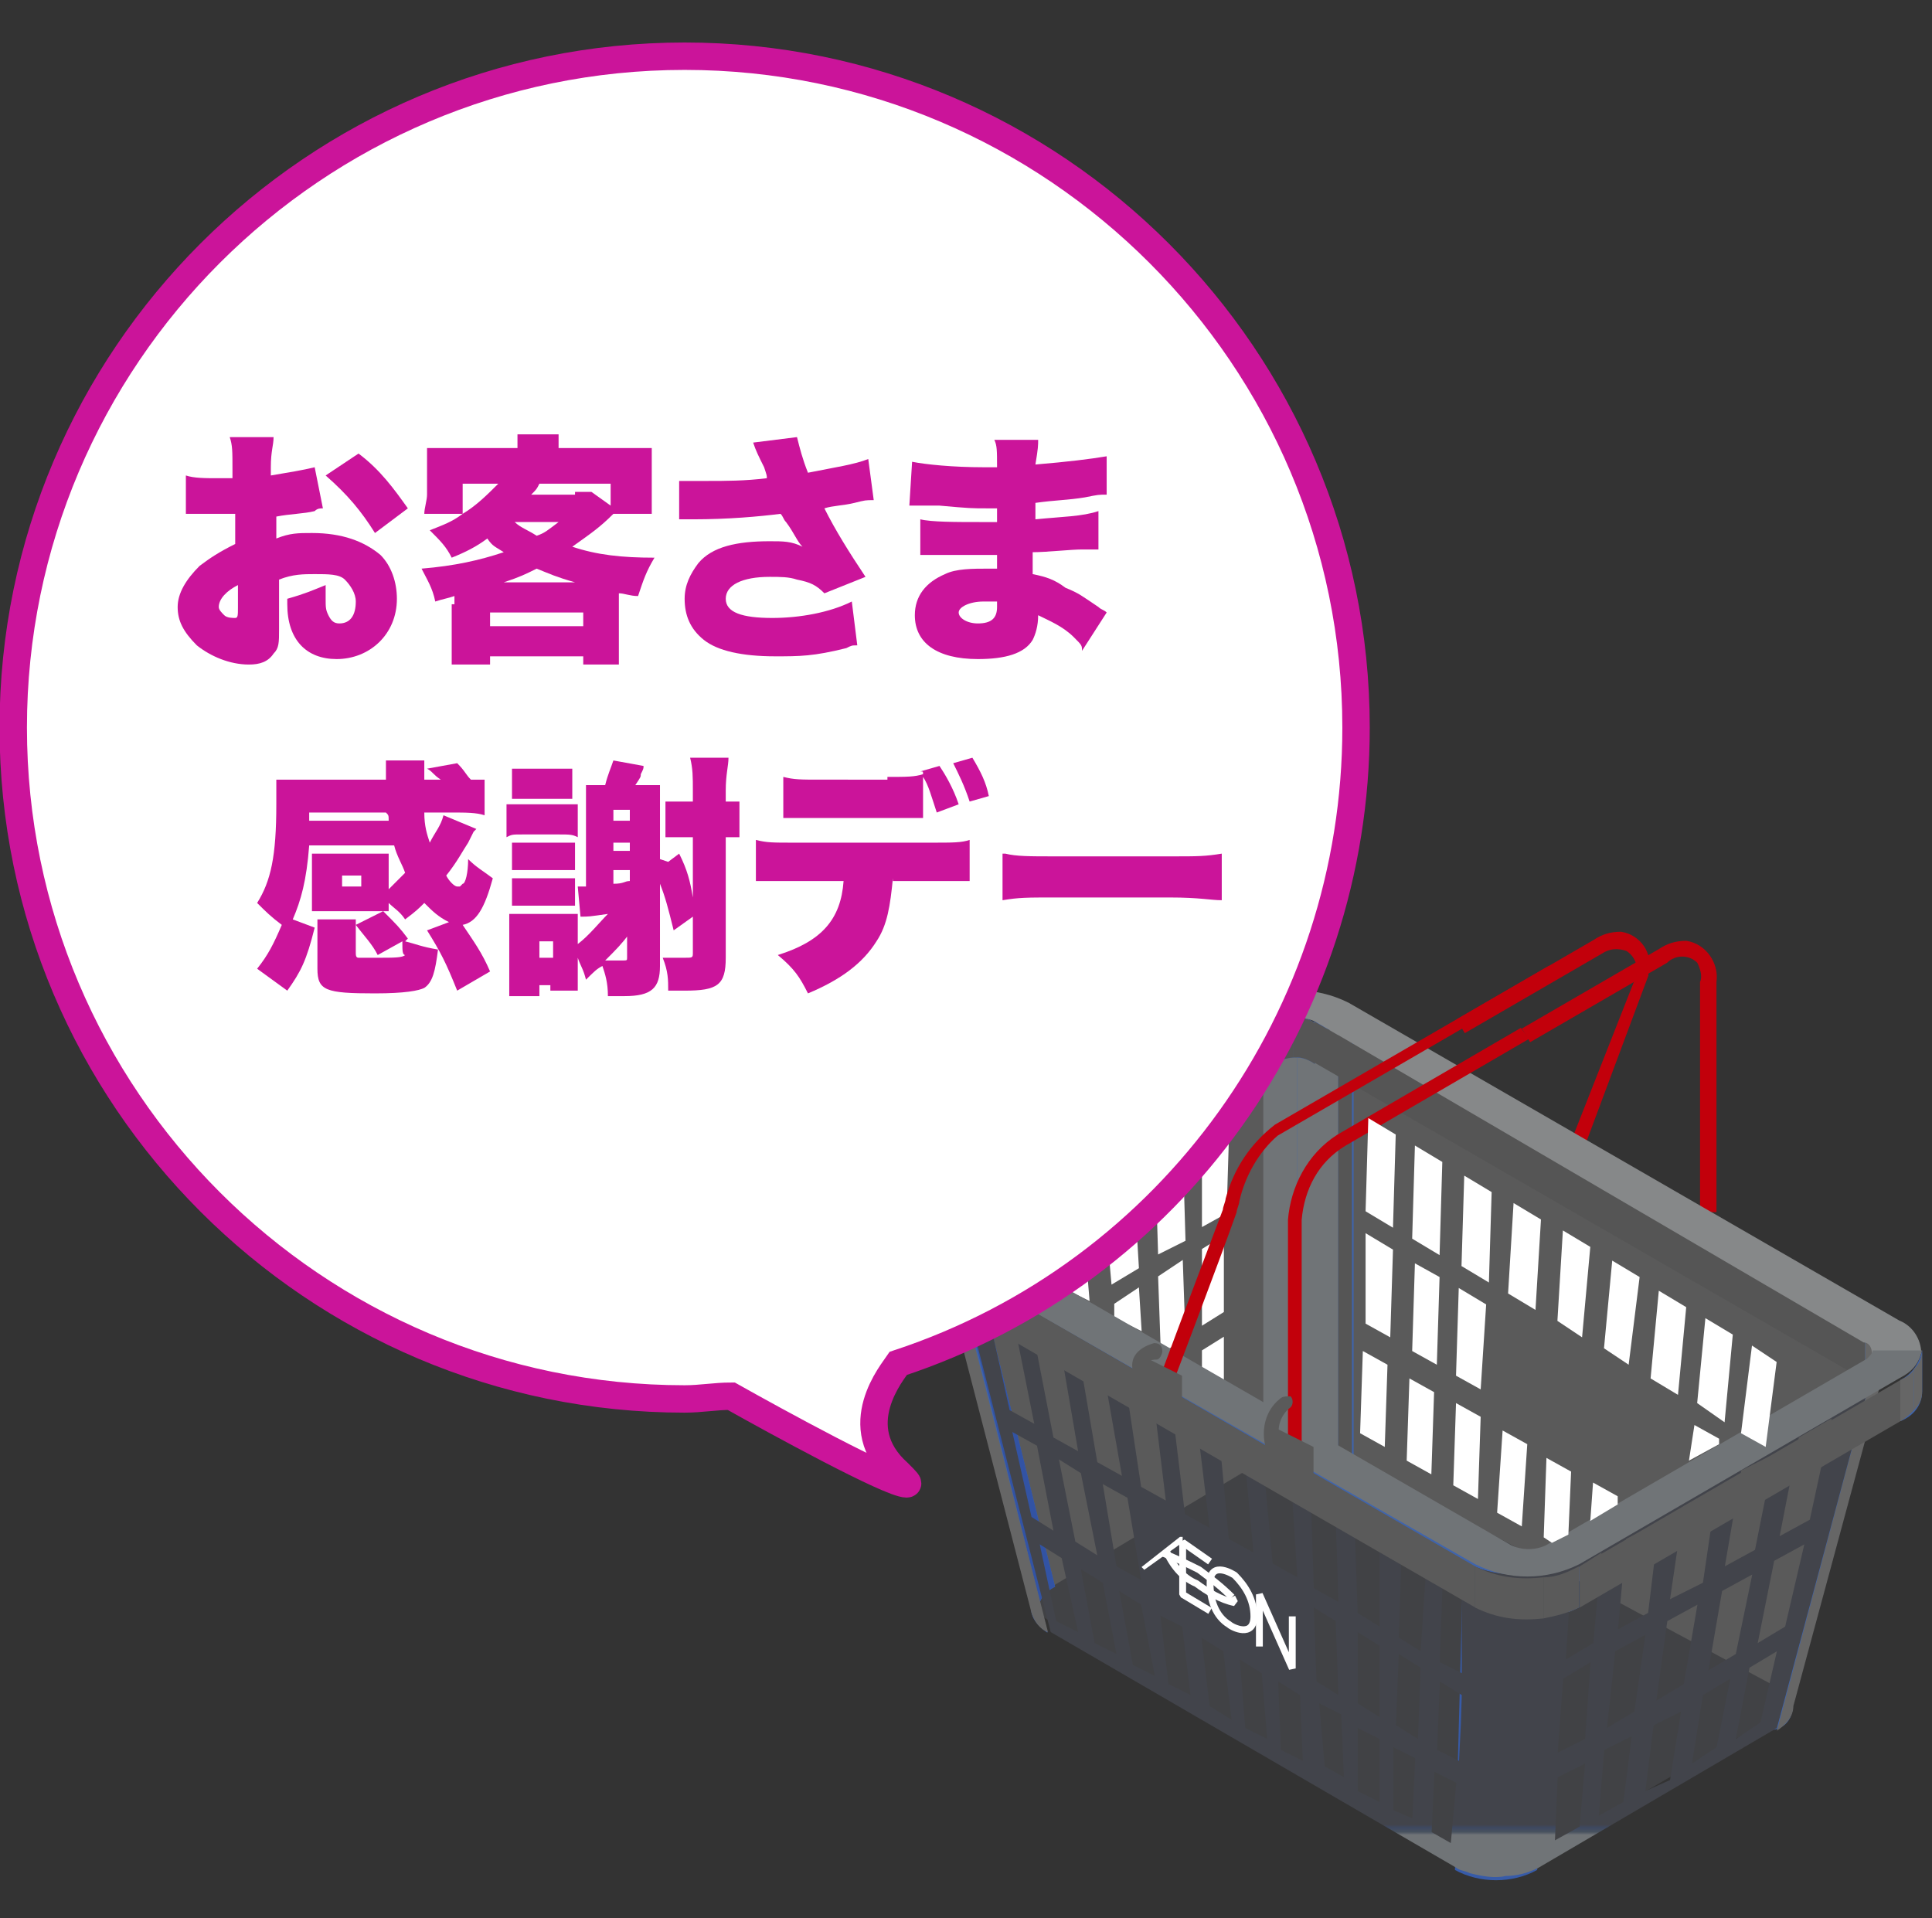 <?xml version="1.0" encoding="utf-8"?>
<!-- Generator: Adobe Illustrator 25.2.3, SVG Export Plug-In . SVG Version: 6.00 Build 0)  -->
<svg version="1.1" id="レイヤー_1" xmlns="http://www.w3.org/2000/svg" xmlns:xlink="http://www.w3.org/1999/xlink" x="0px"
	 y="0px" viewBox="0 0 70.5 70" style="enable-background:new 0 0 70.5 70;" xml:space="preserve">
<rect x="0" y="0" width="70.5" height="70" fill="#333333" stroke="none"/>
<style type="text/css">
	.st0{fill:none;}
	.st1{fill:#C2000B;}
	.st2{fill:#414245;}
	.st3{fill:#3F64AC;}
	.st4{clip-path:url(#SVGID_2_);}
	.st5{fill:#707477;}
	.st6{fill:#555555;}
	.st7{fill:#5A5A5A;}
	.st8{clip-path:url(#SVGID_4_);}
	.st9{fill:#3253A4;}
	.st10{clip-path:url(#SVGID_6_);}
	.st11{clip-path:url(#SVGID_8_);}
	.st12{fill:#FFFFFF;}
	.st13{clip-path:url(#SVGID_10_);}
	.st14{clip-path:url(#SVGID_12_);}
	.st15{clip-path:url(#SVGID_14_);}
	.st16{fill:#666666;}
	.st17{fill:#868889;}
	.st18{fill:#375BA8;}
	.st19{fill:url(#パス_6651_1_);}
	.st20{fill:url(#パス_6652_1_);}
	.st21{clip-path:url(#SVGID_16_);}
	.st22{fill:none;stroke:#FFFFFF;stroke-width:0.25;stroke-linejoin:bevel;}
	.st23{fill:#FFFFFF;stroke:#CB149A;}
	.st24{enable-background:new    ;}
	.st25{fill:#CB149A;}
</style>
<g id="グループ_7050" transform="translate(18767.5 18818)">
	<rect id="長方形_7601" x="-18767" y="-18818" class="st0" width="70" height="70"/>
	<g id="グループ_7047" transform="translate(-18811.896 -20430)">
		<g id="icon" transform="translate(-817.918 790.395)">
			<g id="グループ_6300" transform="translate(895.245 855.607)">
				<g id="グループ_6248" transform="translate(20.22)">
					<path id="パス_6608-2" class="st1" d="M4.5,8.3l2.5-6.7V1.5C7.2,0.8,6.7,0.1,6,0C5.6,0,5.3,0.1,5,0.3L0,3.2l0.3,0.5l5-2.9
						c0.3-0.2,0.6-0.2,0.9-0.1c0.3,0.2,0.4,0.5,0.4,0.8L4,8.1L4.5,8.3z"/>
				</g>
				<g id="グループ_6249" transform="translate(22.604 0.331)">
					<path id="パス_6609-2" class="st1" d="M6.5,9.9h0.6V1.5C7.2,0.8,6.7,0.1,6,0C5.6,0,5.3,0.1,5,0.3L0,3.2l0.3,0.5l5-2.9
						c0.3-0.3,0.8-0.3,1.1,0C6.5,1,6.6,1.3,6.5,1.5L6.5,9.9z"/>
				</g>
				<path id="パス_6610-2" class="st2" d="M5.5,25.2l14.8,8.5c0.9,0.4,1.9,0.4,2.8,0l8.6-5c0.4-0.2,0.7-0.6,0.5-1.1
					c-0.1-0.3-0.3-0.4-0.5-0.5L17,18.6c-0.9-0.4-1.9-0.4-2.8,0l-8.6,5C5,23.7,4.8,24.2,5,24.7C5,24.9,5.2,25.1,5.5,25.2z"/>
				<g id="グループ_6266" transform="translate(1.192 3.324)">
					<g id="グループ_6265">
						<g id="グループ_6252" transform="translate(11.911 0.16)">
							<path id="パス_6611" class="st3" d="M0,0.4l0,15.4c1.1-0.5,2.3-0.5,3.4,0l0-15.4C2.3-0.1,1.1-0.1,0,0.4z"/>
							<g id="グループ_6249-2">
								<g>
									<defs>
										<path id="SVGID_1_" d="M0,0.4l0,15.4c1.1-0.5,2.3-0.5,3.4,0l0-15.4C2.3-0.1,1.1-0.1,0,0.4z"/>
									</defs>
									<clipPath id="SVGID_2_">
										<use xlink:href="#SVGID_1_"  style="overflow:visible;"/>
									</clipPath>
									<g id="グループ_6248-2" class="st4">
										<g id="グループ_6251" transform="translate(-0.001 0)">
											<g id="グループ_6250">
												<path id="パス_6612" class="st5" d="M0,0.4l0,15.4c0.4-0.2,0.9-0.4,1.3-0.4L1.3,0C0.9,0,0.4,0.2,0,0.4z"/>
												<path id="パス_6613" class="st5" d="M1.3,0l0,15.4c0.5,0,1,0,1.5,0.2l0-15.4C2.4,0,1.8,0,1.3,0L1.3,0z"/>
												<path id="パス_6614" class="st6" d="M2.8,0.2l0,15.4c0.2,0.1,0.4,0.1,0.5,0.2l0-15.4C3.2,0.3,3,0.2,2.8,0.2L2.8,0.2z"
													/>
											</g>
										</g>
									</g>
								</g>
							</g>
						</g>
						<g id="グループ_6253" transform="translate(0.976 0.563)">
							<path id="パス_6616" class="st7" d="M0,6.3L3.3,20l7.7-4.6l0-15.4L0,6.3z"/>
						</g>
						<g id="グループ_6256" transform="translate(0.277 6.877)">
							<path id="パス_6617" class="st3" d="M0,1l3.5,13.5c0-0.3,0.2-0.6,0.6-0.8L0.7,0C0.3,0.2,0,0.5,0,1z"/>
							<g id="グループ_6251-2">
								<g>
									<defs>
										<path id="SVGID_3_" d="M0,1l3.5,13.5c0-0.3,0.2-0.6,0.6-0.8L0.7,0C0.3,0.2,0,0.5,0,1z"/>
									</defs>
									<clipPath id="SVGID_4_">
										<use xlink:href="#SVGID_3_"  style="overflow:visible;"/>
									</clipPath>
									<g id="グループ_6250-2" class="st8">
										<g id="グループ_6255">
											<g id="グループ_6254">
												<path id="パス_6618" class="st9" d="M0,1l3.5,13.5c0-0.3,0.2-0.6,0.6-0.8L0.7,0C0.3,0.2,0,0.6,0,1L0,1z"/>
											</g>
										</g>
									</g>
								</g>
							</g>
						</g>
						<g id="グループ_6259" transform="translate(0 7.856)">
							<path id="パス_6620-2" class="st3" d="M0,0l3.5,13.5c0,0.4,0.3,0.7,0.6,0.9L0.8,1.1C0.3,0.9,0,0.5,0,0z"/>
							<g id="グループ_6253-2">
								<g>
									<defs>
										<path id="SVGID_5_" d="M0,0l3.5,13.5c0,0.4,0.3,0.7,0.6,0.9L0.8,1.1C0.3,0.9,0,0.5,0,0z"/>
									</defs>
									<clipPath id="SVGID_6_">
										<use xlink:href="#SVGID_5_"  style="overflow:visible;"/>
									</clipPath>
									<g id="グループ_6252-2" class="st10">
										<g id="グループ_6258" transform="translate(0 -0.001)">
											<g id="グループ_6257">
												<path id="パス_6621-2" class="st3" d="M0,0l3.5,13.5c0,0,0,0.1,0,0.1L0,0.2C0,0.1,0,0.1,0,0L0,0z"/>
												<path id="パス_6622-2" class="st3" d="M0.7,1.1l3.4,13.3l0,0L0.7,1.1L0.7,1.1L0.7,1.1z"/>
											</g>
										</g>
									</g>
								</g>
							</g>
						</g>
						<g id="グループ_6260" transform="translate(15.271 0.563)">
							<path id="パス_6624" class="st7" d="M0,0l0,15.4l15.3,8.2l3.2-12.8L0,0z"/>
						</g>
						<g id="グループ_6263" transform="translate(30.568 11.342)">
							<path id="パス_6625" class="st3" d="M0.5,13.6L3.9,1c0-0.4-0.3-0.8-0.7-1L0,12.8C0.3,13,0.5,13.3,0.5,13.6z"/>
							<g id="グループ_6255-2">
								<g>
									<defs>
										<path id="SVGID_7_" d="M0.5,13.6L3.9,1c0-0.4-0.3-0.8-0.7-1L0,12.8C0.3,13,0.5,13.3,0.5,13.6z"/>
									</defs>
									<clipPath id="SVGID_8_">
										<use xlink:href="#SVGID_7_"  style="overflow:visible;"/>
									</clipPath>
									<g id="グループ_6254-2" class="st11">
										<g id="グループ_6262">
											<g id="グループ_6261">
												<path id="パス_6626" class="st3" d="M3.2,0L0,12.8l0,0L3.2,0L3.2,0L3.2,0z"/>
												<path id="パス_6627" class="st3" d="M3.3,0L0,12.8c0.3,0.1,0.4,0.4,0.5,0.6L3.9,0.8C3.8,0.5,3.6,0.2,3.3,0L3.3,0z"/>
												<path id="パス_6628" class="st3" d="M3.9,0.8L0.5,13.5c0,0,0,0.1,0,0.1L3.9,1C3.9,0.9,3.9,0.9,3.9,0.8L3.9,0.8z"/>
											</g>
										</g>
									</g>
								</g>
							</g>
						</g>
						<path id="パス_6630" class="st3" d="M31.3,24.9l3.4-12.6c0,0.5-0.3,0.9-0.8,1.1l-3.3,12.4C31.1,25.7,31.3,25.3,31.3,24.9z"
							/>
						<g id="グループ_6264" transform="translate(0)">
							<path id="パス_6631" class="st3" d="M11.7,0.4c1.2-0.6,2.6-0.6,3.7,0L34,11.2c0.6,0.2,0.9,0.9,0.7,1.5
								c-0.1,0.3-0.4,0.6-0.7,0.7l-10.9,6.3c-1.2,0.6-2.6,0.6-3.7,0L0.8,8.9C0.2,8.7-0.1,8.1,0.1,7.5c0.1-0.3,0.4-0.6,0.7-0.7
								L11.7,0.4z M19.5,19.6c1.1,0.5,2.3,0.5,3.4,0l10.9-6.3c0.5-0.2,0.8-0.8,0.6-1.3c-0.1-0.3-0.3-0.5-0.6-0.6L15.3,0.6
								C14.2,0,13,0,11.9,0.6L1,6.9C0.4,7.1,0.2,7.6,0.3,8.2C0.4,8.5,0.7,8.7,1,8.8L19.5,19.6L19.5,19.6z"/>
						</g>
						<g id="グループ_6256-2" transform="translate(2.237 3.653)">
							<path id="パス_6611-2" class="st12" d="M3.1,2.9l0.3,3.6L2.2,5.9L2,3.5L3.1,2.9z"/>
							<path id="パス_6612-2" class="st12" d="M5,1.9l0.2,3.4l-1,0.6L3.9,2.5L5,1.9z"/>
							<path id="パス_6613-2" class="st12" d="M6.8,0.9l0.1,3.4L5.9,4.8L5.8,1.5L6.8,0.9z"/>
							<path id="パス_6614-2" class="st12" d="M8.4,3.3L7.5,3.8V0.5L8.5,0L8.4,3.3z"/>
							<path id="パス_6615" class="st12" d="M8.3,6.9L7.5,7.4V4.6l0.8-0.5L8.3,6.9z"/>
							<path id="パス_6616-2" class="st12" d="M7.5,9V8.3l0.8-0.5l0,1.6L7.5,9z"/>
							<path id="パス_6617-2" class="st12" d="M6.9,7.9L6,8.4L5.9,5.6L6.8,5L6.9,7.9z"/>
							<path id="パス_6618-2" class="st12" d="M5.3,7.6l-1-0.5l0-0.5l0.9-0.6L5.3,7.6z"/>
							<path id="パス_6619" class="st12" d="M1.2,5.3L0.4,4.8L0,4.6l1-0.6L1.2,5.3z"/>
						</g>
					</g>
				</g>
				<g id="グループ_6282" transform="translate(0 2.088)">
					<g id="グループ_6281">
						<g id="グループ_6269" transform="translate(13.748 1.039)">
							<path id="パス_6632" class="st3" d="M1.3,0.2v1.5C0.9,1.4,0.4,1.4,0,1.6V0.2C0.4-0.1,0.9-0.1,1.3,0.2z"/>
							<g id="グループ_6258-2">
								<g>
									<defs>
										<path id="SVGID_9_" d="M1.3,0.2v1.5C0.9,1.4,0.4,1.4,0,1.6V0.2C0.4-0.1,0.9-0.1,1.3,0.2z"/>
									</defs>
									<clipPath id="SVGID_10_">
										<use xlink:href="#SVGID_9_"  style="overflow:visible;"/>
									</clipPath>
									<g id="グループ_6257-2" class="st13">
										<g id="グループ_6268" transform="translate(0.001 -0.002)">
											<g id="グループ_6267">
												<path id="パス_6633" class="st6" d="M1.3,0.2v1.5C1,1.5,0.7,1.4,0.5,1.5V0C0.7,0,1,0,1.3,0.2z"/>
												<path id="パス_6634" class="st6" d="M0.5,0v1.5C0.3,1.5,0.1,1.5,0,1.6V0.2C0.1,0.1,0.3,0,0.5,0L0.5,0z"/>
											</g>
										</g>
									</g>
								</g>
							</g>
						</g>
						<g id="グループ_6270" transform="translate(2.051 1.191)">
							<path id="パス_6636" class="st6" d="M11.7,0v1.5L0,8.3V6.8L11.7,0z"/>
						</g>
						<g id="グループ_6273" transform="translate(1.791 7.987)">
							<path id="パス_6637" class="st3" d="M0,1.8V0.4C0,0.2,0.1,0.1,0.3,0v1.5C0.1,1.5,0,1.7,0,1.8z"/>
							<g id="グループ_6260-2">
								<g>
									<defs>
										<path id="SVGID_11_" d="M0,1.8V0.4C0,0.2,0.1,0.1,0.3,0v1.5C0.1,1.5,0,1.7,0,1.8z"/>
									</defs>
									<clipPath id="SVGID_12_">
										<use xlink:href="#SVGID_11_"  style="overflow:visible;"/>
									</clipPath>
									<g id="グループ_6259-2" class="st14">
										<g id="グループ_6272" transform="translate(-0.001)">
											<g id="グループ_6271">
												<path id="パス_6638" class="st3" d="M0.3,0v1.5c-0.1,0-0.1,0.1-0.2,0.1V0.1C0.1,0.1,0.2,0,0.3,0L0.3,0z"/>
												<path id="パス_6639" class="st3" d="M0.1,0.1l0,1.5C0,1.7,0,1.7,0,1.8V0.4C0,0.3,0,0.2,0.1,0.1L0.1,0.1z"/>
											</g>
										</g>
									</g>
								</g>
							</g>
						</g>
						<g id="グループ_6274" transform="translate(0 8.352)">
							<path id="パス_6641" class="st3" d="M0,1.5V0c0,0.5,0.4,0.9,0.8,1.1v1.5C0.3,2.4,0,1.9,0,1.5z"/>
						</g>
						<g id="グループ_6275" transform="translate(15.038 1.19)">
							<path id="パス_6642" class="st6" d="M20.1,11.6v1.5L0,1.5V0L20.1,11.6z"/>
						</g>
						<g id="グループ_6278" transform="translate(35.134 12.792)">
							<path id="パス_6643" class="st3" d="M0.3,0.4v1.5c0-0.2-0.1-0.3-0.3-0.4V0C0.2,0.1,0.3,0.2,0.3,0.4z"/>
							<g id="グループ_6262-2">
								<g>
									<defs>
										<path id="SVGID_13_" d="M0.3,0.4v1.5c0-0.2-0.1-0.3-0.3-0.4V0C0.2,0.1,0.3,0.2,0.3,0.4z"/>
									</defs>
									<clipPath id="SVGID_14_">
										<use xlink:href="#SVGID_13_"  style="overflow:visible;"/>
									</clipPath>
									<g id="グループ_6261-2" class="st15">
										<g id="グループ_6277">
											<g id="グループ_6276">
												<path id="パス_6644" class="st16" d="M0.3,0.4v1.5c0-0.2-0.1-0.3-0.3-0.4V0C0.2,0.1,0.3,0.2,0.3,0.4L0.3,0.4z"/>
											</g>
										</g>
									</g>
								</g>
							</g>
						</g>
						<g id="グループ_6279" transform="translate(0.077)">
							<path id="パス_6646" class="st17" d="M0.7,7.3l11.7-6.8c1.2-0.6,2.6-0.6,3.8,0l20.1,11.6c0.5,0.2,0.8,0.7,0.8,1.2h-1.8
								c0-0.2-0.1-0.4-0.3-0.4L15,1.2c-0.4-0.2-0.9-0.2-1.3,0L2,8C1.9,8,1.8,8.1,1.8,8.2C1.2,8.1,0.6,8,0,8C0.1,7.7,0.4,7.4,0.7,7.3
								z"/>
						</g>
						<g id="グループ_6280" transform="translate(20.89 21.069)">
							<path id="パス_6647" class="st3" d="M3.8,0v1.5C2.6,2.1,1.2,2.1,0,1.5V0C1.2,0.6,2.6,0.6,3.8,0z"/>
						</g>
					</g>
				</g>
				<g id="グループ_6283" transform="translate(20.161 23.037)">
					<path id="パス_6648" class="st18" d="M0.3,0L0,11.2c0.9,0.5,2.1,0.5,3,0L4.1,0C2.9,0.6,1.5,0.6,0.3,0z"/>
				</g>
				<g id="グループ_6284" transform="translate(1.21 11.356)">
					<path id="パス_6649" class="st16" d="M0.7,0.9l3.4,13.3c-0.3-0.1-0.5-0.4-0.6-0.7L0,0C0.1,0.4,0.4,0.7,0.7,0.9z"/>
					<path id="パス_6650" class="st16" d="M34.6,4.7l-3.3,12.2c0,0.4-0.3,0.7-0.6,0.9L34,5.4C34.3,5.2,34.5,5,34.6,4.7z"/>
					
						<linearGradient id="パス_6651_1_" gradientUnits="userSpaceOnUse" x1="6374.597" y1="4482.598" x2="6358.523" y2="4444.446" gradientTransform="matrix(0.129 0 0 -0.473 -524.48 -166.513)">
						<stop  offset="0" style="stop-color:#3F64AC"/>
						<stop  offset="0.29" style="stop-color:#3E6CAF"/>
						<stop  offset="0.716" style="stop-color:#387EB8"/>
						<stop  offset="1" style="stop-color:#3191C1"/>
					</linearGradient>
					<path id="パス_6651" class="st19" d="M34.6,4.7l0.1-0.5C34.8,4.4,34.7,4.6,34.6,4.7z"/>
					
						<linearGradient id="パス_6652_1_" gradientUnits="userSpaceOnUse" x1="-661.173" y1="358.119" x2="-661.173" y2="358.102" gradientTransform="matrix(33.234 0 0 -22.294 21990.781 8005.127)">
						<stop  offset="0" style="stop-color:#42444B"/>
						<stop  offset="0.29" style="stop-color:#3E4860"/>
						<stop  offset="0.716" style="stop-color:#48525F"/>
						<stop  offset="1" style="stop-color:#707477"/>
					</linearGradient>
					<path id="パス_6652" class="st20" d="M0.8,0.9l3.4,13.3L19,22.8l0.2-5.9l-0.1,2l-0.8-0.4l0.1-2.5l0.8,0.5L19,22.8
						c0.1,0.1,0.3,0.1,0.5,0.2c0.4,0.1,0.9,0.2,1.3,0.1c0.4,0,0.8-0.1,1.2-0.3l8.7-5.1L34,5.4l-10.9,6.3l0,0c-0.5,0.3-1,0.4-1.5,0.4
						c-0.6,0-1.1,0-1.7-0.2c-0.2-0.1-0.4-0.1-0.6-0.3l0,1.1l0-1.1l-0.7-0.4v0l-0.7-0.4v0L17,10.3l0,0L0.8,0.9z M26.4,10.2L26,13.5
						l-1.1,0.6l0.3-3.3L26.4,10.2z M28.5,9l-0.5,3.4L26.8,13l0.5-3.4L28.5,9z M30.6,7.7l-0.7,3.5l-1.1,0.6l0.6-3.5L30.6,7.7z
						 M31.9,10.1l-1.1,0.6l0.7-3.6l1.2-0.7L31.9,10.1z M31,14l-1,0.6l0.6-3l1.1-0.6L31,14z M29.2,18.1l0.5-2.6l1-0.6l-0.6,2.6
						L29.2,18.1z M29.2,15l-1,0.6l0.5-2.9l1.1-0.6L29.2,15z M27.6,19l0.4-2.5l1-0.6l-0.5,2.5L27.6,19z M27.3,16.1l-1,0.6l0.4-2.9
						l1.1-0.6L27.3,16.1z M25.9,20l0.3-2.4l1-0.5l-0.4,2.5L25.9,20z M25.5,17.1l-1,0.6l0.3-2.8l1.1-0.6L25.5,17.1z M24.2,20.9
						l0.2-2.4l1-0.5l-0.3,2.4L24.2,20.9z M24,14.6L23,15.2l0.2-3.2l1.1-0.7L24,14.6z M23.7,18.1l-1,0.5l0.2-2.7l1-0.6L23.7,18.1z
						 M22.6,21.8l0.1-2.3l1-0.5l-0.2,2.3L22.6,21.8z M18.4,15.3l0.1-2.9l0.7,0.4L19.2,16l0-0.3L18.4,15.3z M18.1,21.5l0.1-2.2
						l0.8,0.4l-0.2,2.2L18.1,21.5z M5.2,7.6L4.3,7.1L3.6,3.5l1,0.6L5.2,7.6z M5.3,8.4l0.6,3l-0.8-0.5L4.5,7.9L5.3,8.4z M6.8,8.5
						L5.9,8L5.3,4.5l0.9,0.6L6.8,8.5z M8.4,9.4L7.5,8.9L7,5.6L8,6.1L8.4,9.4z M10,10.4L9.1,9.9L8.7,6.6l0.9,0.5L10,10.4z M11.6,11.3
						l-0.9-0.5l-0.3-3.2l0.9,0.5L11.6,11.3z M17.7,14.9l-0.8-0.5l0.1-3l0.9,0.5L17.7,14.9z M17.6,18.1l-0.8-0.5l0.1-2.6l0.8,0.5
						L17.6,18.1z M16.7,20.7l0-2.3l0.8,0.4l-0.1,2.2L16.7,20.7z M15.4,17.7l0.8,0.4l0,2.3L15.4,20L15.4,17.7z M15.4,14.2l0.8,0.5
						l0,2.6l-0.8-0.5L15.4,14.2z M15.3,10.5l0.9,0.5l0,3l-0.8-0.5L15.3,10.5z M14,16.8l0.8,0.4l0.1,2.3l-0.7-0.4L14,16.8z
						 M13.8,13.3l0.8,0.5l0.1,2.7L13.9,16L13.8,13.3z M13.7,9.5l0.9,0.5l0.1,3.1l-0.9-0.5L13.7,9.5z M12.5,16l0.8,0.5l0.1,2.4
						l-0.8-0.4L12.5,16z M12.3,11.7L12,8.5L13,9.1l0.2,3.1L12.3,11.7z M11.1,15.2l0.8,0.5l0.2,2.4l-0.8-0.4L11.1,15.2z M9.7,14.4
						l0.8,0.5l0.3,2.5L10,16.9L9.7,14.4z M8.2,13.6L9,14l0.3,2.5l-0.8-0.4L8.2,13.6z M6.7,12.7l0.8,0.5L8,15.8l-0.8-0.4L6.7,12.7z
						 M6.6,11.8l-0.5-3l0.9,0.5l0.5,3L6.6,11.8z M5.3,11.9l0.8,0.5L6.6,15l-0.8-0.4L5.3,11.9z M3.8,11l0.8,0.5l0.6,2.7l-0.8-0.4
						L3.8,11z M2.8,6.9l0.9,0.5l0.6,3.1L3.5,10L2.8,6.9z M2.7,6.1L1.9,2.5l1,0.6l0.7,3.5L2.7,6.1z"/>
				</g>
				<g id="グループ_6292" transform="translate(0 10.079)">
					<g id="グループ_6285" transform="translate(0 0.361)">
						<path id="パス_6653" class="st6" d="M0.8,1.1v1.5C0.4,2.4,0,1.9,0,1.5V0C0,0.5,0.4,0.9,0.8,1.1L0.8,1.1z"/>
					</g>
					<g id="グループ_6288" transform="translate(36.411 5.183)">
						<path id="パス_6654" class="st3" d="M0.8,0v1.5c0,0.5-0.3,0.9-0.8,1.1V1.1C0.4,0.9,0.7,0.5,0.8,0z"/>
						<g id="グループ_6264-2">
							<g>
								<defs>
									<path id="SVGID_15_" d="M0.8,0v1.5c0,0.5-0.3,0.9-0.8,1.1V1.1C0.4,0.9,0.7,0.5,0.8,0z"/>
								</defs>
								<clipPath id="SVGID_16_">
									<use xlink:href="#SVGID_15_"  style="overflow:visible;"/>
								</clipPath>
								<g id="グループ_6263-2" class="st21">
									<g id="グループ_6287" transform="translate(-0.003)">
										<g id="グループ_6286">
											<path id="パス_6655" class="st16" d="M0.8,0v1.5c0,0.3-0.1,0.5-0.3,0.7V0.7C0.7,0.5,0.8,0.3,0.8,0L0.8,0z"/>
											<path id="パス_6656" class="st16" d="M0.5,0.7v1.5C0.4,2.3,0.2,2.5,0,2.6V1.1C0.2,1,0.4,0.9,0.5,0.7z"/>
										</g>
									</g>
								</g>
							</g>
						</g>
					</g>
					<g id="グループ_6289" transform="translate(24.713 6.283)">
						<path id="パス_6658" class="st7" d="M11.7,0v1.5L0,8.3V6.8L11.7,0z"/>
					</g>
					<g id="グループ_6290" transform="translate(0.795 1.477)">
						<path id="パス_6659" class="st7" d="M20.1,11.6v1.5L0,1.5V0L20.1,11.6z"/>
					</g>
					<path id="パス_6660" class="st5" d="M2.1,0.7l20.1,11.6c0.4,0.2,0.9,0.2,1.3,0l11.7-6.8c0.1-0.1,0.2-0.2,0.2-0.3h1.8
						c-0.1,0.5-0.4,0.8-0.8,1l-11.7,6.8c-1.2,0.6-2.6,0.6-3.8,0L0.8,1.5C0.1,1.1-0.1,0.5,0.1,0c0.6,0,1.2,0.1,1.8,0.2
						C1.7,0.4,1.8,0.6,2.1,0.7z"/>
					<g id="グループ_6291" transform="translate(20.89 13.079)">
						<path id="パス_6661" class="st7" d="M3.8,0v1.5C3.4,1.7,3,1.8,2.5,1.9V0.4C3,0.4,3.4,0.2,3.8,0L3.8,0z"/>
						<path id="パス_6662" class="st7" d="M2.5,0.4v1.5C1.6,2,0.8,1.9,0,1.5V0C0.8,0.4,1.6,0.5,2.5,0.4z"/>
					</g>
				</g>
				<g id="グループ_6293" transform="translate(14.068 3.507)">
					<path id="パス_6663" class="st1" d="M0,15.5h0.5V7c0.1-1.1,0.6-2.1,1.6-2.7l6.7-3.9L8.5,0L1.8,3.9C0.7,4.6,0.1,5.8,0,7V15.5z
						"/>
				</g>
				<g id="グループ_6295" transform="translate(9.193 1.239)">
					<g id="グループ_6294">
						<path id="パス_6664" class="st1" d="M0.5,15.7c0,0,1.9-5,2.5-6.7c0-0.1,0.1-0.3,0.1-0.4c0.2-0.9,0.7-1.8,1.4-2.4l10-5.8
							L14.4,0l-10,5.8C3.5,6.5,2.9,7.4,2.6,8.5c0,0.1-0.1,0.3-0.1,0.4C1.9,10.5,0,15.5,0,15.6L0.5,15.7z"/>
					</g>
				</g>
				<path id="パス_6665" class="st7" d="M15,18.8l-1.6-0.8v1.2l1.6,1.1V18.8z"/>
				<path id="パス_6666" class="st7" d="M13.9,18.7c0-0.2,0.2-0.3,0.4-0.2c0.2,0.1,0.3,0.4,0.4,0.6c0,0.2-0.2,0.3-0.4,0.2
					C14,19.2,13.9,18.9,13.9,18.7z"/>
				<g id="グループ_6296" transform="translate(13.163 16.954)">
					<path id="パス_6667" class="st7" d="M0.6,2.3C0.8,2.3,1,2.2,1.1,2C1.2,1.9,1.2,1.8,1,1.7S0.8,1.6,0.7,1.7c0,0,0,0,0,0
						c0,0,0,0,0,0l0,0c0,0-0.1-0.1-0.1-0.2C0.5,1.2,0.6,0.7,1,0.4c0.1-0.1,0.1-0.3,0-0.4C0.8,0,0.7,0,0.6,0.1l0,0l0,0
						C0.1,0.5-0.1,1.2,0.1,1.9C0.2,2.1,0.4,2.3,0.6,2.3L0.6,2.3z"/>
				</g>
				<path id="パス_6668" class="st7" d="M10.2,16.2l-1.6-0.8v1.2l1.6,1.1V16.2z"/>
				<path id="パス_6669" class="st7" d="M9.1,16.2c0-0.2,0.2-0.3,0.4-0.2c0.2,0.1,0.3,0.4,0.4,0.6c0,0.2-0.2,0.3-0.4,0.2
					C9.2,16.7,9.1,16.4,9.1,16.2z"/>
				<g id="グループ_6297" transform="translate(8.383 15.011)">
					<path id="パス_6670" class="st7" d="M0.7,1.7c0.2,0,0.3-0.1,0.4-0.2c0.1-0.1,0-0.3-0.1-0.4c-0.1-0.1-0.3,0-0.3,0.1
						C0.6,1.1,0.5,1,0.5,0.9c0-0.2,0.1-0.3,0.4-0.3c0.1,0,0.2-0.2,0.2-0.3C1.1,0.1,1,0,0.8,0C0.1,0.2,0,0.6,0,0.8
						c0,0.4,0.2,0.7,0.5,0.9C0.6,1.7,0.6,1.7,0.7,1.7z"/>
				</g>
				<path id="パス_6652-2" class="st12" d="M19.6,11.8l-1-0.6l0.1-3.4l1,0.6L19.6,11.8z M19.6,12.6l-0.1,3.2l-0.9-0.5l0.1-3.2
					L19.6,12.6z M21.4,12.8l-1-0.6l0.1-3.3l1,0.6L21.4,12.8z M23.1,13.8l-1-0.6l0.2-3.3l1,0.6L23.1,13.8z M24.8,14.8l-0.9-0.6
					l0.2-3.3l1,0.6L24.8,14.8z M26.5,15.8l-0.9-0.6l0.3-3.2l1,0.6L26.5,15.8z M31,15.1l0.9,0.6l-0.4,3.1l-0.9-0.5L31,15.1z M28.9,18
					l0.9,0.5v0.2l-1.1,0.6L28.9,18z M29.3,14.1l1,0.6l-0.3,3.2L29,17.2L29.3,14.1z M27.3,16.3l0.3-3.2l1,0.6l-0.3,3.2L27.3,16.3z
					 M25.2,20.1l0.9,0.5l0,0.3l-1,0.6L25.2,20.1z M23.5,19.2l0.9,0.5L24.3,22l-0.6,0.3l-0.3-0.2L23.5,19.2z M21.9,18.2l0.9,0.5
					l-0.2,3l-0.9-0.5L21.9,18.2z M20.2,17.2l0.9,0.5l-0.1,3l-0.9-0.5L20.2,17.2z M20.2,16.2l0.1-3.2l1,0.6l-0.2,3.1L20.2,16.2z
					 M18.5,16.3l0.9,0.5l-0.1,3l-0.9-0.5L18.5,16.3z M16.8,15.3l0.9,0.5l-0.1,3l-0.9-0.5L16.8,15.3z M16.9,11l1,0.6l-0.1,3.2
					l-0.9-0.5L16.9,11z M16.9,10.2L17,6.8l1,0.6l-0.1,3.4L16.9,10.2z"/>
			</g>
			<g id="グループ_6265-2" transform="translate(903.97 877.69)">
				<path id="パス_6624-2" class="st12" d="M0,1.1L1.4,0l0.1,0L1.5,0.2L0.1,1.2L0,1.1L0,1.1z"/>
				<path id="パス_6625-2" class="st22" d="M5.5,2.9v1.9L4.3,2.1V4"/>
				<path id="パス_6626-2" class="st22" d="M3.4,1.4c0.4,0.4,0.7,0.9,0.7,1.5c0,0.8-0.8,0.4-0.9,0.3C2.7,2.9,2.5,2.3,2.5,1.7
					C2.5,0.8,3.4,1.4,3.4,1.4z"/>
				<path id="パス_6627-2" class="st22" d="M2.5,0.9l-1-0.7v1.9l1,0.6"/>
				<path id="パス_6628-2" class="st22" d="M3.3,2.2l0.1,0.2C2.9,2.3,2.4,2,2,1.7C1.5,1.5,1.1,1,0.9,0.5"/>
				<path id="パス_6629" class="st22" d="M0.8,0.6C1.3,0.8,1.7,1,2.1,1.2c0.4,0.3,0.8,0.6,1.2,1"/>
			</g>
		</g>
		<g id="EYECON" transform="translate(58.879 1645.451)">
			<g id="POINT">
				<path id="合体_1" class="st23" d="M12.2,17.5c-0.6,0-1.1,0.1-1.7,0.1C-3,17.6-14,6.6-14-6.9s11-24.5,24.5-24.5l0,0
					c13.5,0,24.5,11,24.5,24.5l0,0C35,3.6,28.3,13,18.3,16.3c-0.2,0.3-1.9,2.3,0,4c0.3,0.3,0.4,0.4,0.3,0.4
					C18,20.7,13.8,18.4,12.2,17.5z"/>
			</g>
			<g class="st24">
				<path class="st25" d="M-0.5-0.2c-0.1,0-0.1,0-0.3,0h-1.8c-0.2,0-0.4,0-0.5,0c0-0.1,0-0.3,0-0.6v-0.9c0-0.2,0-0.5,0-0.6
					c0.1,0,0.3,0,0.5,0h1.8c0.2,0,0.4,0,0.5,0c0,0.1,0,0.3,0,0.6V-1C0-1.3,0-1.3,0.3-1.6C0.2-1.9,0-2.2-0.1-2.6h-3.1
					c-0.1,1.3-0.3,2-0.6,2.7L-3,0.4C-3.3,1.6-3.5,2-4,2.7l-1.1-0.8C-4.7,1.4-4.5,1-4.2,0.3C-4.6,0-4.8-0.2-5.1-0.5
					c0.5-0.8,0.7-1.7,0.7-3.6c0-0.3,0-0.6,0-0.9c0.4,0,0.7,0,1.1,0h2.9c0-0.1,0-0.1,0-0.4c0-0.1,0-0.2,0-0.3h1.4c0,0.1,0,0.3,0,0.4
					c0,0,0,0.1,0,0.3h0.6C1.3-5.2,1.3-5.3,1.1-5.4l1.1-0.2C2.5-5.3,2.5-5.2,2.7-5C3-5,3-5,3.2-5v1.3C2.9-3.8,2.5-3.8,2-3.8H1
					C1-3.3,1.1-3,1.2-2.7c0.2-0.4,0.4-0.6,0.5-1l1.2,0.5c0,0-0.1,0.1-0.1,0.1C2.7-2.9,2.7-2.9,2.6-2.7C2.4-2.4,2.2-2,1.8-1.5
					c0.1,0.2,0.3,0.4,0.4,0.4c0,0,0.1,0,0.1,0v0c0,0,0,0,0.1-0.1c0.1,0,0.2-0.4,0.2-0.9c0.3,0.3,0.5,0.4,0.9,0.7
					C3.2-0.3,2.9,0.2,2.4,0.3c0.4,0.6,0.7,1,1,1.7L2.2,2.7C1.8,1.7,1.6,1.3,1.1,0.5l0.8-0.3C1.5,0,1.3-0.2,1-0.5
					C0.8-0.3,0.7-0.2,0.3,0.1C0.1-0.2-0.1-0.3-0.3-0.5c0,0.2,0,0.2,0,0.3c-0.1,0-0.1,0-0.2,0c0.5,0.5,0.6,0.6,0.9,1L0.3,0.9
					C0.7,1,0.9,1.1,1.5,1.2C1.4,2,1.3,2.4,1,2.6C0.8,2.7,0.3,2.8-0.8,2.8c-1.8,0-2.1-0.1-2.1-0.9V0.7c0-0.3,0-0.4,0-0.6h1.4
					c0,0.2,0,0.3,0,0.4v0.8c0,0.1,0,0.2,0.1,0.2c0.1,0,0.3,0,0.7,0c0.6,0,0.9,0,1-0.1C0.2,1.4,0.2,1.2,0.2,1c0,0,0,0,0-0.1l-0.9,0.5
					C-0.9,1-1.2,0.7-1.5,0.3L-0.5-0.2z M-0.3-3.5c0-0.2,0-0.2-0.1-0.3h-2.8l0,0.3H-0.3z M-2-1.1h0.7v-0.4H-2V-1.1z"/>
				<path class="st25" d="M4-4.1c0.2,0,0.3,0,0.6,0h1.3c0.4,0,0.5,0,0.7,0v1.2C6.4-3,6.3-3,5.9-3H4.6C4.2-3,4.2-3,4-2.9V-4.1z
					 M6.6,1C7,0.7,7.4,0.2,7.7-0.1C7,0,7,0,6.7,0L6.6-1.1c0,0,0,0,0.1,0c0,0,0.1,0,0.1,0c0,0,0,0,0.1,0v-2.9c0-0.3,0-0.5,0-0.8
					c0.2,0,0.3,0,0.7,0c0.1-0.4,0.2-0.6,0.3-0.9L9-5.5c0,0.1,0,0.1-0.1,0.3C8.9-5.1,8.9-5.1,8.7-4.8h0.2c0.4,0,0.5,0,0.7,0
					c0,0.3,0,0.4,0,0.8v1.9L9.9-2l0.4-0.3c0.3,0.6,0.4,1,0.5,1.6v-2.2h-0.4c-0.2,0-0.4,0-0.6,0v-1.3c0.2,0,0.3,0,0.6,0h0.4v-0.4
					c0-0.5,0-0.8-0.1-1.2h1.4c0,0.3-0.1,0.6-0.1,1.2v0.4c0.2,0,0.3,0,0.5,0v1.3c-0.2,0-0.2,0-0.5,0v4.4c0,1-0.3,1.2-1.5,1.2
					c-0.1,0-0.3,0-0.6,0C9.9,2.3,9.9,2,9.7,1.5c0.3,0,0.5,0,0.8,0c0.3,0,0.3,0,0.3-0.2V0l-0.7,0.5C9.9-0.3,9.8-0.7,9.6-1.2l0,0.1
					v2.9c0,0.8-0.3,1.1-1.3,1.1c-0.2,0-0.3,0-0.6,0c0-0.5-0.1-0.8-0.2-1.1C7.3,1.9,7.2,2,6.9,2.3C6.8,1.9,6.7,1.8,6.6,1.5V2
					c0,0.3,0,0.6,0,0.7h-1V2.5H5.2v0.4H4.1c0-0.4,0-0.6,0-0.9V0.6c0-0.3,0-0.4,0-0.7c0.2,0,0.2,0,0.6,0H6c0.2,0,0.4,0,0.6,0
					c0,0.2,0,0.2,0,0.7V1z M4.2-5.4c0.2,0,0.4,0,0.6,0h1c0.3,0,0.5,0,0.6,0v1.1c-0.2,0-0.3,0-0.6,0h-1c-0.3,0-0.4,0-0.6,0V-5.4z
					 M4.2-2.7c0.1,0,0.2,0,0.6,0h1c0.4,0,0.5,0,0.7,0v1c-0.3,0-0.3,0-0.7,0h-1c-0.3,0-0.5,0-0.6,0V-2.7z M4.2-1.4c0.2,0,0.2,0,0.6,0
					h1c0.5,0,0.5,0,0.7,0v1c-0.3,0-0.4,0-0.7,0h-1c-0.3,0-0.5,0-0.6,0V-1.4z M5.2,1.5h0.5V0.9H5.2V1.5z M8.5,0.6
					C8.2,1,8,1.2,7.6,1.6c0.2,0,0.5,0,0.6,0c0.2,0,0.2,0,0.2-0.1V0.6z M8.5-3.9H7.9v0.4h0.6V-3.9z M7.9-2.4h0.6v-0.3H7.9V-2.4z
					 M7.9-1.2c0.4,0,0.4-0.1,0.6-0.1v-0.4H7.9V-1.2z"/>
				<path class="st25" d="M18.1-1.4c-0.1,1-0.2,1.7-0.6,2.3C17,1.7,16.2,2.3,15,2.8c-0.3-0.6-0.5-0.9-1.1-1.4
					c1.6-0.5,2.3-1.3,2.4-2.7h-1.8c-0.8,0-1,0-1.4,0v-1.5c0.4,0.1,0.6,0.1,1.4,0.1h5c0.8,0,1.1,0,1.4-0.1v1.5c-0.5,0-0.6,0-1.4,0
					H18.1z M17.9-5.1c0.7,0,1,0,1.3-0.1c0-0.1,0-0.1-0.1-0.1l0.7-0.2c0.2,0.3,0.5,0.8,0.7,1.4l-0.8,0.3c-0.2-0.6-0.3-1-0.5-1.3v1.5
					c-0.3,0-0.3,0-1.3,0h-2.4c-0.8,0-1,0-1.4,0v-1.5c0.4,0.1,0.6,0.1,1.4,0.1H17.9z M20.9-4.2c-0.2-0.6-0.4-1-0.6-1.4L21-5.8
					c0.3,0.5,0.5,0.9,0.6,1.4L20.9-4.2z"/>
				<path class="st25" d="M22.2-2.3c0.4,0.1,0.9,0.1,1.8,0.1h4.3c0.9,0,1.2,0,1.8-0.1v1.7c-0.4,0-0.8-0.1-1.9-0.1H24
					c-1,0-1.3,0-1.9,0.1V-2.3z"/>
			</g>
			<g class="st24">
				<path class="st25" d="M-2.7-14.9c-0.1,0-0.2,0-0.3,0.1c-0.4,0.1-0.9,0.1-1.4,0.2v0.8C-3.9-14-3.6-14-3.1-14
					c1.1,0,1.9,0.3,2.5,0.8c0.4,0.4,0.6,1,0.6,1.6c0,1.3-1,2.2-2.2,2.2c-1.1,0-1.8-0.7-1.8-2c0,0,0-0.1,0-0.2
					c0.7-0.2,0.9-0.3,1.4-0.5c0,0.2,0,0.3,0,0.5c0,0.3,0,0.4,0.1,0.6c0.1,0.2,0.2,0.3,0.4,0.3c0.4,0,0.6-0.3,0.6-0.8
					c0-0.3-0.2-0.6-0.4-0.8c-0.2-0.2-0.6-0.2-1.1-0.2c-0.4,0-0.8,0-1.3,0.2l0,1.6v0.2c0,0.5,0,0.7-0.2,0.9c-0.2,0.3-0.5,0.4-0.9,0.4
					c-0.7,0-1.4-0.3-1.9-0.7C-7.8-10.4-8-10.8-8-11.3c0-0.5,0.3-1,0.8-1.5c0.4-0.3,0.7-0.5,1.3-0.8v-1.1l-0.7,0l-0.9,0
					c0,0-0.1,0-0.2,0l0-1.4c0.3,0.1,0.7,0.1,1.2,0.1c0.1,0,0.1,0,0.3,0c0.1,0,0.1,0,0.2,0v-0.3c0-0.7,0-0.9-0.1-1.2h1.6
					c0,0.3-0.1,0.5-0.1,1.1v0.3c0.6-0.1,1.2-0.2,1.6-0.3L-2.7-14.9z M-5.8-12.1c-0.4,0.2-0.7,0.5-0.7,0.8c0,0.1,0.1,0.2,0.2,0.3
					c0.1,0.1,0.3,0.1,0.4,0.1c0.1,0,0.1-0.1,0.1-0.4V-12.1z M-0.8-14c-0.5-0.8-1-1.4-1.8-2.1l1.2-0.8c0.8,0.6,1.3,1.3,1.8,2L-0.8-14
					z"/>
				<path class="st25" d="M2.1-11.4c0-0.1,0-0.1,0-0.3c-0.3,0.1-0.4,0.1-0.7,0.2c-0.1-0.5-0.3-0.8-0.5-1.2c1.2-0.1,2.1-0.3,3-0.6
					c-0.3-0.2-0.4-0.2-0.6-0.5c-0.4,0.3-0.8,0.5-1.3,0.7c-0.2-0.4-0.4-0.6-0.8-1c0.5-0.2,0.8-0.3,1.2-0.6H1c0-0.2,0.1-0.5,0.1-0.7
					v-1c0-0.3,0-0.5,0-0.7c0.3,0,0.6,0,1.1,0h2.2c0-0.3,0-0.3,0-0.5h1.5c0,0.1,0,0.3,0,0.5h2.3c0.5,0,0.8,0,1.1,0c0,0.2,0,0.4,0,0.7
					v1c0,0.3,0,0.5,0,0.7H7.9c-0.5,0.5-0.8,0.7-1.5,1.2c0.9,0.3,1.8,0.4,3,0.4c-0.3,0.5-0.4,0.8-0.6,1.4c-0.3,0-0.5-0.1-0.7-0.1
					c0,0.2,0,0.2,0,0.4v1.3c0,0.4,0,0.7,0,0.9H6.8v-0.3H3.4v0.3H2c0-0.3,0-0.6,0-0.9V-11.4z M2.4-15.8v1.1c0.5-0.3,0.9-0.7,1.3-1.1
					H2.4z M3.4-10.6h3.4v-0.5H3.4V-10.6z M6.5-12.2c-0.7-0.2-0.9-0.3-1.4-0.5c-0.4,0.2-0.6,0.3-1.2,0.5H6.5z M4.3-14.4
					c0.2,0.2,0.5,0.3,0.8,0.5c0.3-0.1,0.4-0.2,0.8-0.5H4.3z M6.5-15.5c0.3,0,0.5,0,0.6,0L7.8-15v-0.8H5.2c-0.1,0.2-0.1,0.2-0.3,0.4
					H6.5z"/>
				<path class="st25" d="M10.3-15.9c0.3,0,0.6,0,1,0c0.7,0,1.4,0,2.2-0.1c0-0.1,0-0.1-0.1-0.4c-0.2-0.4-0.3-0.6-0.4-0.9l1.6-0.2
					c0.1,0.4,0.2,0.8,0.4,1.3c1-0.2,1.7-0.3,2.2-0.5l0.2,1.5c-0.3,0-0.3,0-0.7,0.1c-0.4,0.1-0.8,0.1-1.1,0.2
					c0.4,0.8,0.9,1.6,1.5,2.5l-1.5,0.6c-0.3-0.3-0.5-0.4-1-0.5c-0.3-0.1-0.6-0.1-1-0.1c-1,0-1.6,0.3-1.6,0.8c0,0.5,0.6,0.7,1.7,0.7
					c1,0,2.1-0.2,2.9-0.6l0.2,1.6c-0.2,0-0.2,0-0.4,0.1c-1.2,0.3-1.7,0.3-2.6,0.3c-1.2,0-2.1-0.2-2.6-0.6c-0.5-0.4-0.7-0.9-0.7-1.5
					c0-0.5,0.2-0.9,0.5-1.3c0.5-0.6,1.4-0.8,2.6-0.8c0.5,0,0.8,0,1.2,0.2c-0.2-0.2-0.3-0.5-0.6-0.9c-0.1-0.1-0.1-0.2-0.2-0.3
					c-0.8,0.1-1.9,0.2-3.2,0.2c-0.3,0-0.3,0-0.5,0L10.3-15.9z"/>
				<path class="st25" d="M18.8-16.6c0.5,0.1,1.5,0.2,2.6,0.2c0.1,0,0.2,0,0.5,0c0-0.6,0-0.8-0.1-1h1.6c0,0.2,0,0.3-0.1,0.9
					c1.2-0.1,2-0.2,2.6-0.3l0,1.4c-0.3,0-0.3,0-0.8,0.1c-0.6,0.1-1.1,0.1-1.8,0.2c0,0.2,0,0.2,0,0.6c1-0.1,1.7-0.1,2.3-0.3l0,1.4
					c-0.2,0-0.2,0-0.6,0c-0.4,0-1.3,0.1-1.8,0.1c0,0.4,0,0.4,0,0.8c0.5,0.1,0.8,0.2,1.2,0.5c0.5,0.2,0.6,0.3,1.2,0.7
					c0.1,0.1,0.2,0.1,0.3,0.2l-0.9,1.4C25-9.9,25-9.9,24.7-10.2c-0.4-0.4-0.9-0.6-1.3-0.8c0,0.4-0.1,0.7-0.2,0.9
					c-0.3,0.5-1,0.7-2,0.7c-1.5,0-2.3-0.6-2.3-1.6c0-0.7,0.4-1.2,1.1-1.5c0.4-0.2,1-0.2,1.6-0.2c0.1,0,0.1,0,0.3,0
					c0-0.3,0-0.5,0-0.5c-0.2,0-0.6,0-0.7,0c-0.5,0-0.9,0-1.4,0c-0.4,0-0.4,0-0.7,0l0-1.3c0.4,0.1,1.3,0.1,2.2,0.1c0.2,0,0.3,0,0.6,0
					c0-0.1,0-0.1,0-0.1c0,0,0,0,0-0.2c0-0.1,0-0.1,0-0.2c-0.2,0-0.3,0-0.4,0c-0.5,0-0.6,0-1.7-0.1c-0.3,0-0.3,0-0.7,0
					c-0.1,0-0.2,0-0.2,0c0,0-0.1,0-0.2,0L18.8-16.6z M21.4-11.5c-0.5,0-0.9,0.2-0.9,0.4c0,0.2,0.3,0.4,0.7,0.4
					c0.5,0,0.7-0.2,0.7-0.6c0-0.1,0-0.2,0-0.2C21.7-11.5,21.6-11.5,21.4-11.5z"/>
			</g>
		</g>
	</g>
</g>
</svg>
